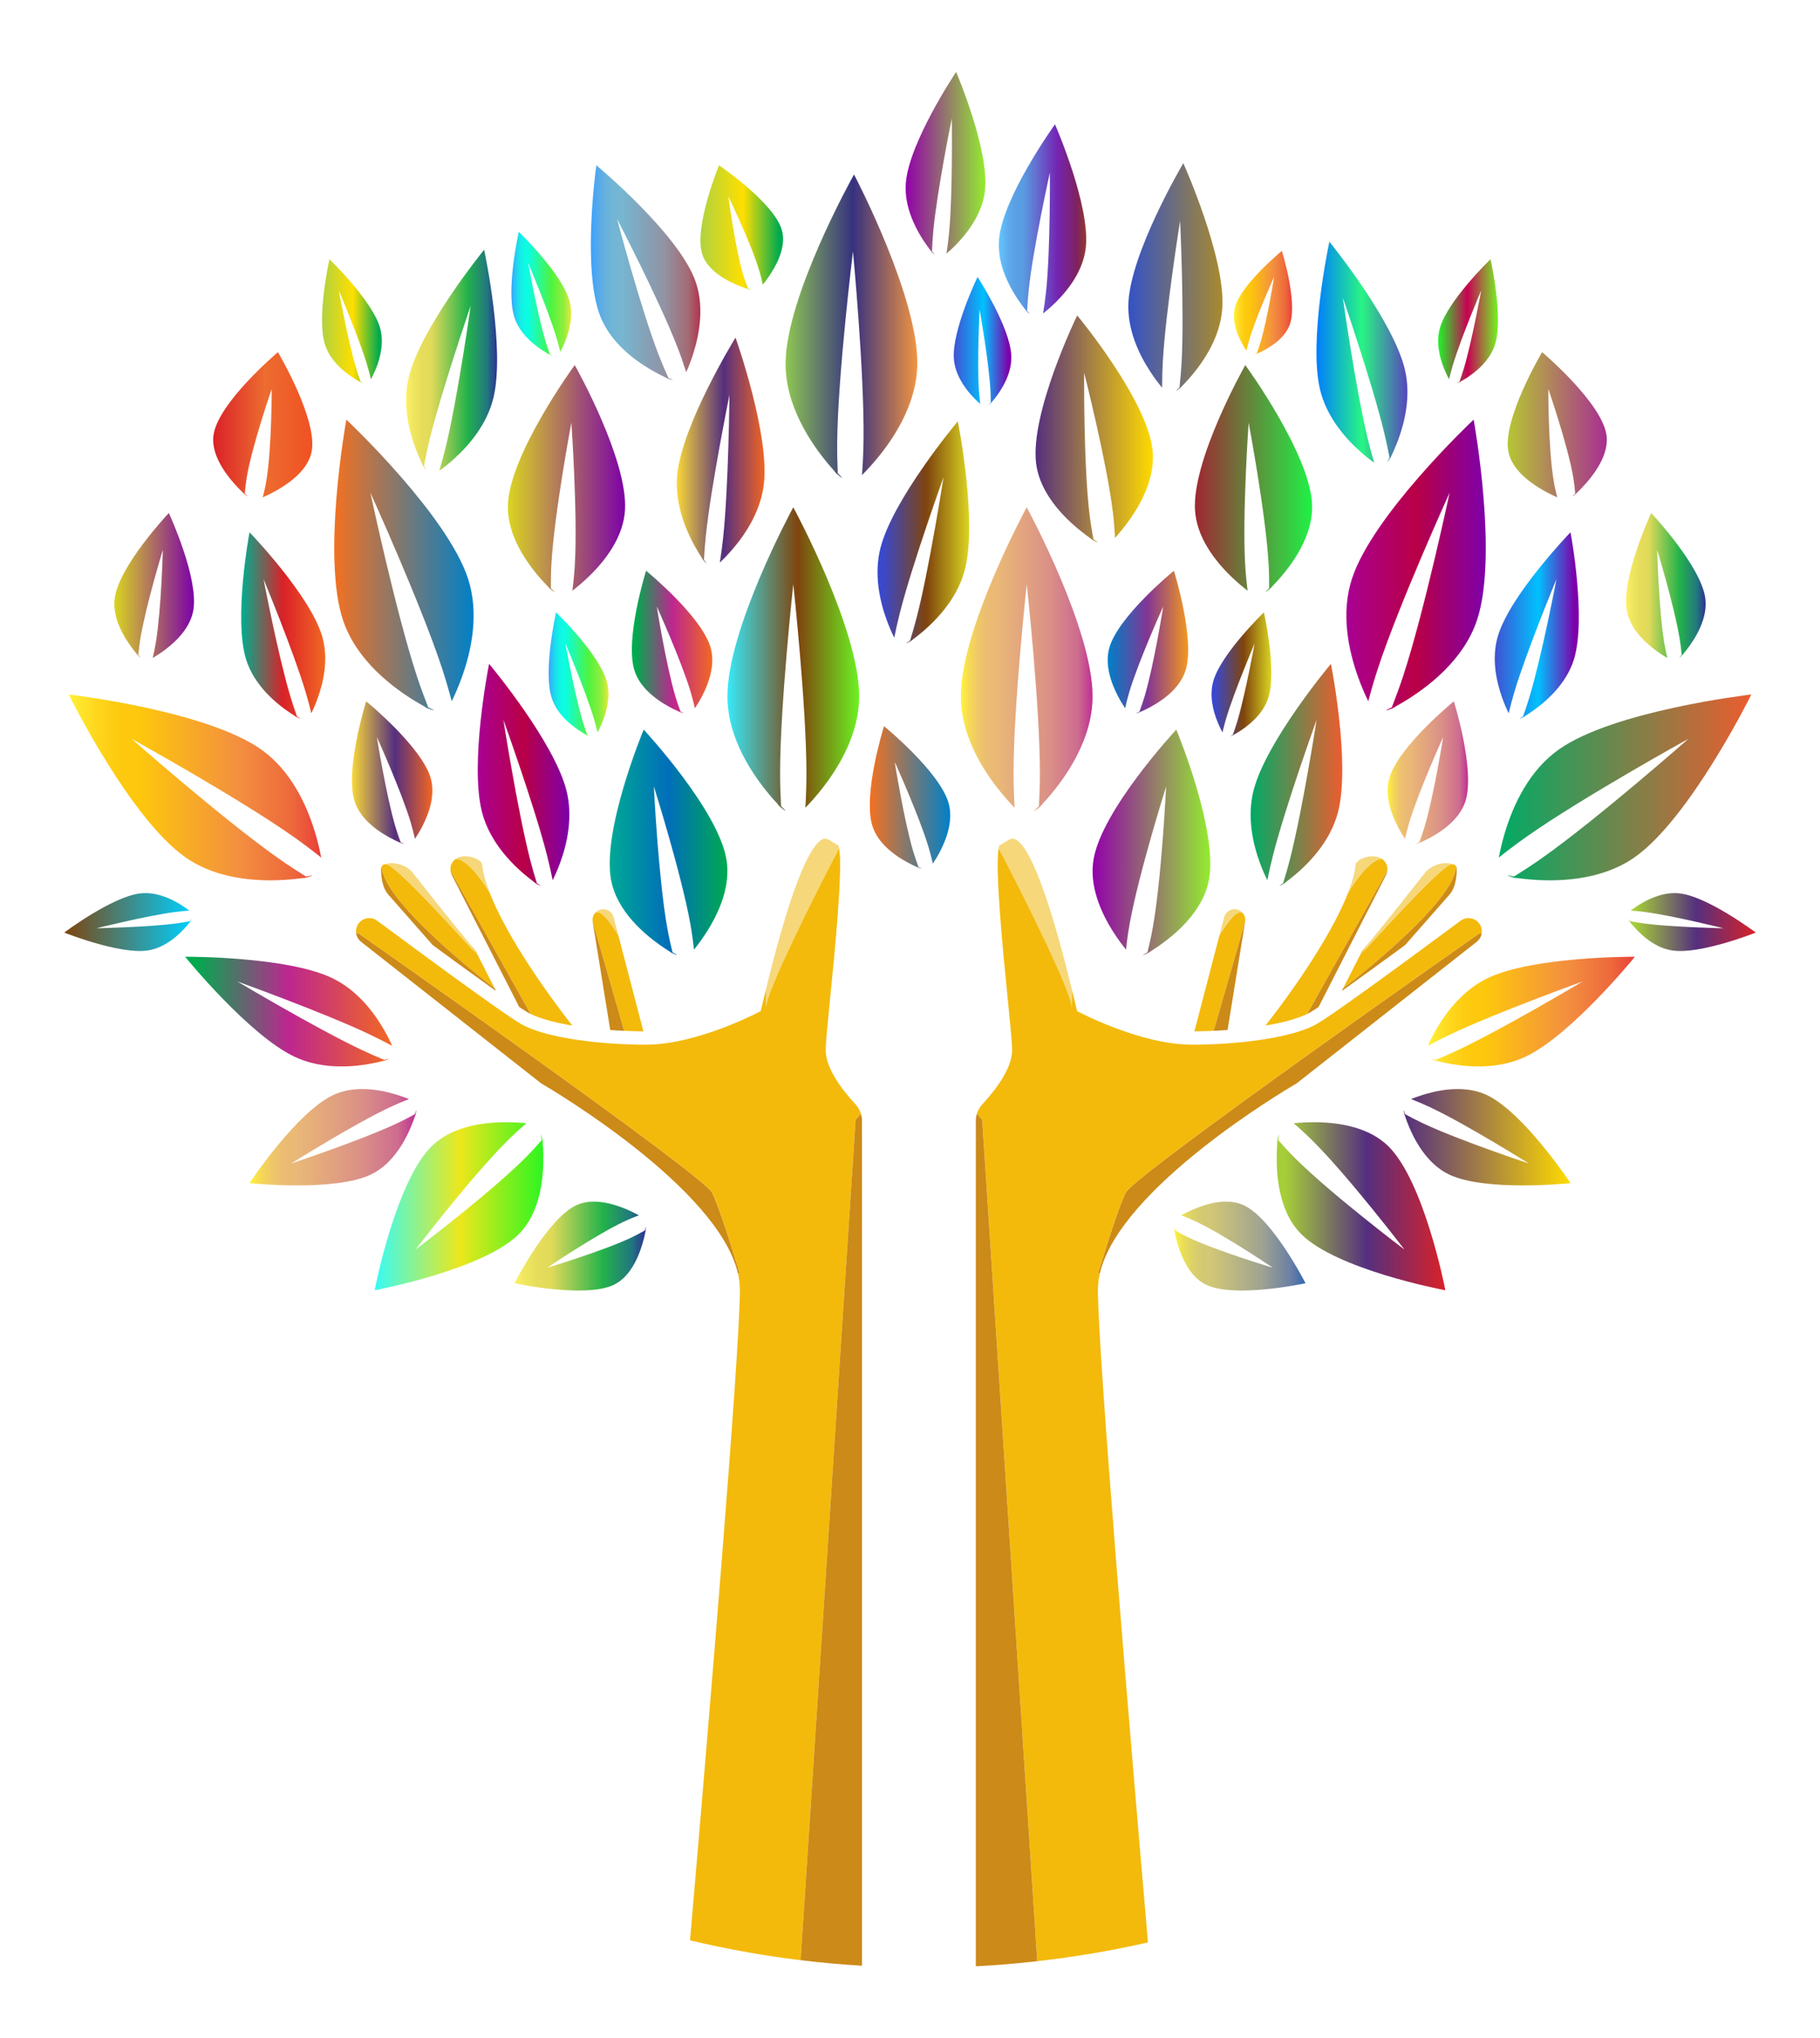 <?xml version="1.0" encoding="utf-8"?>

<!DOCTYPE svg PUBLIC "-//W3C//DTD SVG 1.1//EN" "http://www.w3.org/Graphics/SVG/1.1/DTD/svg11.dtd">
<svg version="1.1" id="Layer_1" xmlns="http://www.w3.org/2000/svg" xmlns:xlink="http://www.w3.org/1999/xlink" x="0px" y="0px"
	 viewBox="0 0 1538 1721.54" enable-background="new 0 0 1538 1721.54" xml:space="preserve">
<g>
	<path fill="#F6D77A" d="M905.916,836.245c-24.059-98.572-39.51-123.986-48.344-127.518c-2.404-1.017-4.434,0.036-8.383,2.63
		c-1.468,0.903-2.97,1.881-4.549,2.596c-0.264,0.677-0.489,1.503-0.715,2.556v0.038c19.664,37.181,61.655,121.24,61.655,134.023
		C905.58,854.551,905.729,848.159,905.916,836.245z"/>
	<path fill="#CC8A18" d="M951.333,1007.222c-7.519,15.039-23.498,68.609-23.498,68.609s0.566-0.188,1.655-0.528
		c17.068-72.068,156.242-154.471,166.276-160.301l152.144-119.546c2.332-1.842,3.8-4.4,4.174-7.293l-1.881,0.074
		C1250.204,788.237,958.852,992.184,951.333,1007.222z"/>
	<path fill="#F6D77A" d="M1167.911,725.492c-2.145-1.466-4.885-2.294-7.855-2.294c-6.919,0-14.174,3.647-14.515,7.219
		c-0.638,6.766-2.894,14.849-6.387,23.834C1140.166,752.56,1156.519,725.492,1167.911,725.492z"/>
	<path fill="#F6D77A" d="M647.458,850.568c0-12.783,41.993-96.842,61.655-134.023v-0.038c-0.226-1.053-0.451-1.879-0.715-2.556
		c-1.579-0.715-3.083-1.693-4.549-2.596c-3.947-2.593-5.977-3.646-8.383-2.63c-8.834,3.532-24.285,28.947-48.347,127.518
		C647.309,848.159,647.458,854.551,647.458,850.568z"/>
	<path fill="#F6D77A" d="M413.887,754.252c-3.496-8.985-5.751-17.068-6.391-23.834c-0.338-3.572-7.594-7.219-14.511-7.219
		c-2.97,0-5.715,0.827-7.857,2.294C396.519,725.492,412.872,752.56,413.887,754.252z"/>
	<path fill="#F3BA0C" d="M413.887,754.252c-1.015-1.691-17.368-28.759-28.759-28.759c-1.24,0.864-2.294,1.955-3.083,3.234
		c-1.279,2.066-1.691,4.472-1.315,6.917l67.632,120.75c4.323,2.106,10.074,4.136,17.104,6.017c1.128,0.298,2.294,0.6,3.496,0.864
		c1.13,0.264,2.294,0.528,3.46,0.791c3.534,0.787,7.255,1.502,11.204,2.14c-28.949-36.953-57.257-80.074-69.7-111.88
		C413.925,754.326,413.925,754.29,413.887,754.252z"/>
	<path fill="#F3BA0C" d="M418.098,834.892l-15.979-31.317l-0.074-0.113c-2.481-3.006-4.926-5.977-7.294-8.908l7.368,10.6
		c-3.608-3.57-68.759-76.691-75.789-75c-0.602,0.151-1.053,0.074-1.428-0.151c-0.189,0.039-0.338,0.077-0.528,0.151
		c-0.751,0.225-1.389,0.864-1.804,1.617c0,0.036,0,0.036,0,0.075C323.436,761.358,407.608,826.845,418.098,834.892z"/>
	<path fill="#F3BA0C" d="M522.233,789.628c0,0-13.685-24.098-19.587-18.234c-1.202,1.504-1.917,3.46-1.917,5.528
		c0,0.451,0,0.902,0.113,1.504l26.542,92.219c3.119,0.149,6.24,0.26,9.323,0.336c1.428,0.038,2.855,0.077,4.247,0.077
		c0.94,0.038,1.843,0.038,2.745,0.038v-0.038l-21.315-81.655C522.308,789.553,522.233,789.628,522.233,789.628z"/>
	<path fill="#CC8A18" d="M601.707,1007.222c-7.519-15.038-298.873-218.986-298.873-218.986l-1.881-0.074
		c0.377,2.893,1.843,5.451,4.174,7.293L457.27,915.002c10.038,5.83,149.212,88.234,166.28,160.301
		c1.089,0.34,1.653,0.528,1.653,0.528S609.226,1022.261,601.707,1007.222z"/>
	<path fill="#F6D77A" d="M326.33,730.154c7.03-1.691,72.18,71.429,75.789,75l-7.368-10.6c-18.796-23.008-35.074-43.572-45.902-57.37
		c-3.798-4.887-13.947-10.413-23.947-7.181C325.277,730.228,325.728,730.305,326.33,730.154z"/>
	<path fill="#F6D77A" d="M522.233,789.628c0,0,0.074-0.075,0.151-0.226l-3.836-14.7c-1.053-3.985-4.662-6.766-8.796-6.766
		c-2.896,0-5.451,1.353-7.106,3.457C508.548,765.53,522.233,789.628,522.233,789.628z"/>
	<path fill="#CC8A18" d="M418.098,834.892c-10.489-8.047-94.661-73.534-95.527-103.046c0-0.038,0-0.038,0-0.075
		c-0.262,0.526-0.451,1.128-0.489,1.766c-0.149,5.489,0.453,15.677,6.13,22.142l37.442,42.557
		c16.579,12.181,37.032,27.068,53.498,38.761c0.036,0,0.036,0,0.036,0l-1.051-2.068C418.136,834.93,418.136,834.892,418.098,834.892
		z"/>
	<path fill="#CC8A18" d="M380.879,736.394c0.264,0.79,0.753,2.107,1.504,3.834l56.391,110.302c2.255,1.502,4.098,2.706,5.564,3.609
		c0.564,0.34,1.053,0.638,1.504,0.902c0.262,0.153,0.526,0.302,0.751,0.413c0.564,0.302,1.166,0.604,1.768,0.94l-67.632-120.75
		C380.73,735.792,380.766,736.056,380.879,736.394z"/>
	<path fill="#CC8A18" d="M515.691,869.968c0.64,0.034,1.279,0.111,1.919,0.111c1.353,0.115,2.742,0.226,4.134,0.264
		c1.881,0.11,3.76,0.225,5.64,0.302l-26.542-92.219L515.691,869.968z"/>
	<path fill="#F3BA0C" d="M929.491,1075.303c-1.089,0.34-1.655,0.528-1.655,0.528s15.979-53.57,23.498-68.609
		c7.519-15.038,298.871-218.986,298.871-218.986l1.881-0.074c0.077-0.489,0.111-0.979,0.111-1.504c0-4.024-2.03-7.594-5.413-9.623
		c-3.911-2.332-8.796-2.106-12.404,0.564l-4.026,2.97c-8.983,6.653-21.843,16.164-35.825,26.428
		c-23.272,17.066-54.285,39.623-71.54,51.278c-0.413,0.264-0.83,0.562-1.243,0.826c-1.166,0.753-2.217,1.468-3.157,2.106
		c-1.468,0.979-2.745,1.766-3.834,2.442c-0.753,0.489-1.392,0.868-1.992,1.204c-0.302,0.188-0.604,0.34-0.868,0.489
		c-1.991,1.089-4.247,2.179-6.804,3.196c-4.17,1.689-9.06,3.306-14.66,4.774c-9.549,2.481-20.83,4.549-33.608,6.09
		c-2.332,0.302-4.736,0.565-7.106,0.825c-0.902,0.077-1.804,0.192-2.668,0.226l-3.872,0.34l-0.489,0.038
		c-2.745,0.225-5.528,0.451-8.272,0.638c-9.136,0.6-18.345,0.902-27.404,0.902c-1.732,0-3.536-0.038-5.302-0.149
		c-1.502-0.077-3.043-0.188-4.587-0.34c-0.715-0.038-1.464-0.111-2.217-0.188c-38.834-4.021-80.6-25.566-82.442-26.54l-2.294-1.204
		l-0.604-2.519c-1.238-5.264-2.443-10.302-3.647-15.187c-0.187,11.915-0.336,18.306-0.336,14.323
		c0-12.783-41.991-96.842-61.655-134.023c-3.272,18.045,3.949,90.112,7.557,126.164c2.106,21.28,3.796,38.123,3.796,44.25
		c0,15.374-13.757,33.459-25.302,45.902c-2.068,2.255-3.608,4.962-4.472,7.893l4.472,5.077l46.544,710.625
		c31.747-3.582,62.975-8.871,93.563-15.855c-14.655-169.554-42.287-496.516-42.287-551.311
		C927.797,1084.703,928.401,1080.005,929.491,1075.303z"/>
	<path fill="#CC8A18" d="M825.504,940.755c-0.562,1.919-0.864,3.911-0.864,5.941v714.075c17.444-0.898,34.731-2.379,51.881-4.314
		l-46.544-710.625L825.504,940.755z"/>
	<path fill="#F3BA0C" d="M727.534,940.755c-0.864-2.932-2.406-5.638-4.474-7.893c-11.54-12.443-25.3-30.528-25.3-45.902
		c0-6.127,1.691-22.97,3.796-44.25c3.611-36.051,10.828-108.119,7.557-126.164c-19.662,37.181-61.655,121.24-61.655,134.023
		c0,3.983-0.149-2.409-0.338-14.323c-1.202,4.885-2.406,9.923-3.647,15.187l-0.6,2.519l-2.294,1.204
		c-1.843,0.974-43.61,22.519-82.444,26.54c-0.751,0.077-1.504,0.149-2.217,0.188c-1.543,0.153-3.083,0.264-4.587,0.34
		c-1.766,0.111-3.572,0.149-5.3,0.149c-9.062,0-18.272-0.302-27.406-0.902c-2.745-0.187-5.528-0.413-8.272-0.638l-0.487-0.038
		l-3.872-0.34c-0.866-0.034-1.768-0.149-2.67-0.226c-2.368-0.26-4.774-0.523-7.104-0.825c-12.783-1.541-24.062-3.609-33.61-6.09
		c-5.6-1.468-10.487-3.085-14.662-4.774c-2.555-1.017-4.811-2.106-6.804-3.196c-0.264-0.149-0.564-0.302-0.864-0.489
		c-0.602-0.336-1.24-0.715-1.994-1.204c-1.089-0.677-2.368-1.464-3.834-2.442c-0.94-0.638-1.991-1.353-3.157-2.106
		c-0.413-0.264-0.828-0.562-1.24-0.826c-17.255-11.655-48.272-34.212-71.542-51.278c-13.985-10.264-26.842-19.775-35.827-26.428
		l-4.021-2.97c-3.611-2.67-8.498-2.896-12.406-0.564c-3.383,2.03-5.415,5.6-5.415,9.623c0,0.526,0.038,1.015,0.113,1.504
		l1.881,0.074c0,0,291.354,203.948,298.873,218.986c7.519,15.039,23.496,68.609,23.496,68.609s-0.564-0.188-1.653-0.528
		c1.089,4.702,1.692,9.4,1.692,13.987c0,54.605-27.443,379.517-42.135,549.565c30.552,7.265,61.737,12.884,93.469,16.748
		l46.485-709.772L727.534,940.755z"/>
	<path fill="#CC8A18" d="M727.534,940.755l-4.474,5.077l-46.485,709.772c17.121,2.085,34.404,3.64,51.823,4.69V946.695
		C728.398,944.666,728.098,942.674,727.534,940.755z"/>
	<path fill="#F3BA0C" d="M1170.991,728.727c-0.787-1.279-1.838-2.37-3.081-3.234c-11.391,0-27.745,27.068-28.757,28.759
		c-0.038,0.038-0.038,0.075-0.038,0.075c-12.447,31.806-40.753,74.927-69.702,111.88c3.949-0.638,7.672-1.353,11.204-2.14
		c1.166-0.264,2.332-0.528,3.46-0.791c1.204-0.264,2.366-0.566,3.494-0.864c7.034-1.881,12.783-3.91,17.106-6.017l67.634-120.75
		C1172.685,733.198,1172.272,730.792,1170.991,728.727z"/>
	<path fill="#F3BA0C" d="M1230.468,731.845c0-0.038,0-0.038,0-0.075c-0.413-0.753-1.051-1.392-1.804-1.617
		c-0.187-0.074-0.34-0.113-0.528-0.151c-0.375,0.226-0.826,0.302-1.43,0.151c-7.03-1.691-72.178,71.429-75.787,75l7.366-10.6
		c-2.366,2.932-4.808,5.902-7.294,8.908l-0.072,0.113l-15.979,31.317C1145.43,826.845,1229.604,761.358,1230.468,731.845z"/>
	<path fill="#F3BA0C" d="M1030.805,789.628c0,0-0.077-0.075-0.149-0.226l-21.315,81.655v0.038c0.902,0,1.804,0,2.74-0.038
		c1.391,0,2.821-0.039,4.251-0.077c3.081-0.076,6.2-0.187,9.323-0.336l26.54-92.219c0.115-0.602,0.115-1.053,0.115-1.504
		c0-2.068-0.715-4.023-1.919-5.528C1044.49,765.53,1030.805,789.628,1030.805,789.628z"/>
	<path fill="#F6D77A" d="M1226.706,730.154c0.604,0.151,1.055,0.074,1.43-0.151c-10-3.232-20.149,2.294-23.945,7.181
		c-10.83,13.798-27.106,34.362-45.906,57.37l-7.366,10.6C1154.528,801.583,1219.676,728.462,1226.706,730.154z"/>
	<path fill="#F6D77A" d="M1050.392,771.394c-1.655-2.104-4.213-3.457-7.106-3.457c-4.136,0-7.745,2.781-8.796,6.766l-3.834,14.7
		c0.072,0.151,0.149,0.226,0.149,0.226S1044.49,765.53,1050.392,771.394z"/>
	<path fill="#CC8A18" d="M1230.468,731.771c0,0.036,0,0.036,0,0.075c-0.864,29.512-85.038,94.999-95.527,103.046
		c-0.038,0-0.038,0.038-0.038,0.038l-1.051,2.068c0,0,0,0,0.038,0c16.464-11.694,36.915-26.581,53.493-38.761l37.447-42.557
		c5.677-6.466,6.277-16.653,6.128-22.142C1230.919,732.899,1230.732,732.296,1230.468,731.771z"/>
	<path fill="#CC8A18" d="M1172.157,736.394c0.115-0.338,0.153-0.602,0.153-0.751l-67.634,120.75c0.604-0.336,1.204-0.638,1.77-0.94
		c0.221-0.111,0.485-0.26,0.749-0.413c0.451-0.264,0.94-0.562,1.506-0.902c1.464-0.902,3.306-2.106,5.562-3.609l56.391-110.302
		C1171.408,738.501,1171.898,737.184,1172.157,736.394z"/>
	<path fill="#CC8A18" d="M1031.294,870.343c1.391-0.039,2.783-0.149,4.136-0.264c0.638,0,1.276-0.077,1.915-0.111l14.851-91.542
		l-26.54,92.219C1027.537,870.568,1029.413,870.453,1031.294,870.343z"/>
</g>
<g>
	<linearGradient id="SVGID_1_" gradientUnits="userSpaceOnUse" x1="1170.655" y1="738.311" x2="1172.158" y2="738.311">
		<stop  offset="0" style="stop-color:#FBD437"/>
		<stop  offset="0.506" style="stop-color:#ED1C24"/>
		<stop  offset="1" style="stop-color:#F58220"/>
	</linearGradient>
	<path fill="url(#SVGID_1_)" d="M1171.068,739.439c0.528-1.015,0.902-2.03,1.089-3.045c-0.26,0.79-0.749,2.107-1.502,3.834
		L1171.068,739.439z"/>
	<linearGradient id="SVGID_2_" gradientUnits="userSpaceOnUse" x1="380.879" y1="738.311" x2="382.383" y2="738.311">
		<stop  offset="0" style="stop-color:#FFF33B"/>
		<stop  offset="0.04" style="stop-color:#FEE72E"/>
		<stop  offset="0.117" style="stop-color:#FED51B"/>
		<stop  offset="0.196" style="stop-color:#FDCA10"/>
		<stop  offset="0.281" style="stop-color:#FDC70C"/>
		<stop  offset="0.668" style="stop-color:#F3903F"/>
		<stop  offset="0.888" style="stop-color:#ED683C"/>
		<stop  offset="1" style="stop-color:#E93E3A"/>
	</linearGradient>
	<path fill="url(#SVGID_2_)" d="M381.97,739.439l0.413,0.79c-0.751-1.728-1.24-3.045-1.504-3.834
		C381.068,737.409,381.442,738.424,381.97,739.439z"/>
	<linearGradient id="SVGID_3_" gradientUnits="userSpaceOnUse" x1="811.972" y1="556.653" x2="923.286" y2="556.653">
		<stop  offset="0" style="stop-color:#FFF33B"/>
		<stop  offset="0.066" style="stop-color:#F6D955"/>
		<stop  offset="0.135" style="stop-color:#EFC768"/>
		<stop  offset="0.205" style="stop-color:#EBBC73"/>
		<stop  offset="0.28" style="stop-color:#EAB877"/>
		<stop  offset="0.67" style="stop-color:#DA9087"/>
		<stop  offset="0.89" style="stop-color:#CD6C8F"/>
		<stop  offset="1" style="stop-color:#BE2F92"/>
	</linearGradient>
	<path fill="url(#SVGID_3_)" d="M867.644,428.453c0,0-0.03,0.032-0.064,0.126c-2.157,3.97-55.608,103.25-55.608,159.486
		c0,30.51,15.753,57.987,30.506,76.993c5.409,6.972,10.63,12.785,14.945,17.194c-0.566-9.285-0.906-19.1-0.906-29.259
		c0-57.393,11.128-159.55,11.128-159.55s11.128,102.157,11.128,159.55c0,9.691-0.345,19.068-0.843,27.976
		c-4.753,4.44-5.315,5.346-0.064,1.283c1.221-0.938,2.345-2.126,3.345-3.532c0,0,0.03,0,0.03-0.032
		c1.192-1.281,2.409-2.626,3.66-4.064c16.319-18.63,38.387-50.453,38.387-86.559c0-56.362-53.672-155.985-55.612-159.518
		C867.644,428.485,867.644,428.453,867.644,428.453z"/>
	<linearGradient id="SVGID_4_" gradientUnits="userSpaceOnUse" x1="1137.757" y1="477.202" x2="1255.546" y2="477.202">
		<stop  offset="0" style="stop-color:#A90093"/>
		<stop  offset="0.5" style="stop-color:#B90046"/>
		<stop  offset="1" style="stop-color:#7D00AA"/>
	</linearGradient>
	<path fill="url(#SVGID_4_)" d="M1245.323,354.505c-0.009-0.068,0-0.098,0-0.098s-0.038,0.019-0.098,0.098
		c-3.289,3.098-85.106,80.687-102.689,134.104c-9.54,28.981-3.166,60.006,4.906,82.672c2.953,8.313,6.098,15.468,8.817,21.005
		c2.366-8.996,5.111-18.426,8.285-28.077c17.945-54.515,60.459-148.072,60.459-148.072s-21.374,100.514-39.319,155.031
		c-3.03,9.204-6.289,18.004-9.549,26.31c-5.902,2.73-6.719,3.415-0.46,1.198c1.451-0.51,2.894-1.285,4.281-2.31
		c0,0,0.03,0.01,0.043-0.019c1.528-0.845,3.106-1.74,4.745-2.717c21.323-12.593,52.234-35.921,63.523-70.214
		C1265.893,469.878,1246.059,358.466,1245.323,354.505z"/>
	<linearGradient id="SVGID_5_" gradientUnits="userSpaceOnUse" x1="1266.578" y1="665.058" x2="1479.986" y2="665.058">
		<stop  offset="0" style="stop-color:#00AB66"/>
		<stop  offset="1" style="stop-color:#EC5C2F"/>
	</linearGradient>
	<path fill="url(#SVGID_5_)" d="M1272.033,702.207c-2.587,8.436-4.336,16.051-5.455,22.115c7.268-5.804,15.098-11.736,23.404-17.585
		c46.927-33.041,136.863-82.751,136.863-82.751s-77.123,67.911-124.05,100.951c-7.923,5.579-15.791,10.696-23.362,15.415
		c-6.366-1.328-7.43-1.268-1.085,0.687c1.468,0.458,3.089,0.694,4.813,0.702c0,0,0.017,0.025,0.042,0.006
		c1.732,0.234,3.536,0.458,5.43,0.651c24.63,2.617,63.353,2.345,92.876-18.442c46.085-32.445,96.646-133.684,98.417-137.303
		c0.034-0.062,0.06-0.079,0.06-0.079s-0.043-0.008-0.136,0.021c-4.489,0.521-116.442,13.968-162.425,46.342
		C1292.48,650.501,1279.08,679.201,1272.033,702.207z"/>
	<linearGradient id="SVGID_6_" gradientUnits="userSpaceOnUse" x1="992.184" y1="1052.467" x2="1103.226" y2="1052.467">
		<stop  offset="0" style="stop-color:#FFF33B"/>
		<stop  offset="0.065" style="stop-color:#EBE054"/>
		<stop  offset="0.133" style="stop-color:#DDD267"/>
		<stop  offset="0.204" style="stop-color:#D4CA72"/>
		<stop  offset="0.28" style="stop-color:#D1C776"/>
		<stop  offset="0.67" style="stop-color:#9FA391"/>
		<stop  offset="0.89" style="stop-color:#6A7FA4"/>
		<stop  offset="1" style="stop-color:#3367B1"/>
	</linearGradient>
	<path fill="url(#SVGID_6_)" d="M1051.213,1018.052c-12.987-6.157-29.191-2.2-41.502,2.864c-4.511,1.855-8.481,3.83-11.591,5.545
		c4.115,1.532,8.391,3.306,12.715,5.357c24.43,11.583,64.727,38.919,64.727,38.919s-46.664-13.911-71.093-25.494
		c-4.128-1.957-8.021-4.055-11.668-6.157c-0.532-3.761-0.757-4.281-0.528-0.293c0.162,0.859,0.345,1.778,0.545,2.727
		c0,0-0.008,0.022,0.004,0.026c0.208,0.979,0.43,1.983,0.685,3.03c3.264,13.604,10.494,33.336,25.864,40.625
		c23.991,11.375,81.748-0.893,83.808-1.349c0.034-0.004,0.047,0,0.047,0s-0.004-0.026-0.034-0.064
		C1102.12,1081.686,1075.149,1029.406,1051.213,1018.052z"/>
	<linearGradient id="SVGID_7_" gradientUnits="userSpaceOnUse" x1="1186.274" y1="960.516" x2="1327.169" y2="960.516">
		<stop  offset="0" style="stop-color:#552F7F"/>
		<stop  offset="1" style="stop-color:#FFDB00"/>
	</linearGradient>
	<path fill="url(#SVGID_7_)" d="M1256.463,924.9c-16.54-7.791-35.923-5.294-50.425-1.238c-5.319,1.485-9.957,3.153-13.574,4.634
		c5.196,2.03,10.617,4.327,16.123,6.923c31.119,14.66,83.344,47.473,83.344,47.473s-58.557-19.371-89.676-34.03
		c-5.255-2.472-10.242-5.077-14.928-7.656c-1.055-4.004-1.387-4.574-0.677-0.366c0.289,0.923,0.613,1.906,0.962,2.923
		c0,0-0.009,0.021,0.009,0.025c0.357,1.047,0.74,2.128,1.162,3.247c5.46,14.617,16.438,36.072,36.013,45.294
		c30.562,14.396,99.846,7.425,102.314,7.157c0.043-0.004,0.06,0.004,0.06,0.004s-0.008-0.025-0.051-0.068
		C1325.582,996.904,1286.957,939.265,1256.463,924.9z"/>
	<linearGradient id="SVGID_8_" gradientUnits="userSpaceOnUse" x1="1078.873" y1="1018.825" x2="1221.417" y2="1018.825">
		<stop  offset="0.05" style="stop-color:#A6CE39"/>
		<stop  offset="0.534" style="stop-color:#552F7F"/>
		<stop  offset="1" style="stop-color:#DA2128"/>
	</linearGradient>
	<path fill="url(#SVGID_8_)" d="M1173.383,968.274c-16.23-16.136-41.281-20.179-61.161-20.404
		c-7.294-0.085-13.842,0.315-19.042,0.855c5.311,4.536,10.757,9.502,16.162,14.877c30.532,30.357,77.506,91.812,77.506,91.812
		s-61.714-46.63-92.246-76.987c-5.153-5.127-9.915-10.319-14.323-15.362c0.783-5.515,0.677-6.37-0.643-0.723
		c-0.306,1.311-0.421,2.689-0.336,4.098c0,0-0.021,0.021-0.004,0.039c-0.102,1.468-0.196,2.991-0.26,4.587
		c-0.898,20.723,1.413,52.255,20.621,71.353c29.983,29.817,118.527,46.766,121.693,47.344c0.051,0.013,0.068,0.03,0.068,0.03
		s0.004-0.038-0.026-0.111C1220.71,1086.145,1203.302,998.023,1173.383,968.274z"/>
	<linearGradient id="SVGID_9_" gradientUnits="userSpaceOnUse" x1="1206.562" y1="854.41" x2="1381.582" y2="854.41">
		<stop  offset="0" style="stop-color:#FFF33B"/>
		<stop  offset="0.04" style="stop-color:#FEE72E"/>
		<stop  offset="0.117" style="stop-color:#FED51B"/>
		<stop  offset="0.196" style="stop-color:#FDCA10"/>
		<stop  offset="0.281" style="stop-color:#FDC70C"/>
		<stop  offset="0.668" style="stop-color:#F3903F"/>
		<stop  offset="0.888" style="stop-color:#ED683C"/>
		<stop  offset="1" style="stop-color:#E93E3A"/>
	</linearGradient>
	<path fill="url(#SVGID_9_)" d="M1257.583,825.964c-20.693,9.783-34.872,28.021-43.587,42.944c-3.2,5.468-5.664,10.456-7.434,14.451
		c6.136-3.315,12.698-6.668,19.587-9.928c38.923-18.404,111.357-44.506,111.357-44.506s-66.136,39.417-105.063,57.821
		c-6.57,3.111-13.03,5.91-19.213,8.468c-4.353-1.417-5.128-1.464-0.885,0.374c1.042,0.285,2.166,0.574,3.34,0.868
		c0,0,0.009,0.017,0.03,0.008c1.204,0.298,2.464,0.596,3.792,0.885c17.251,3.787,45.076,6.783,69.561-4.796
		c38.225-18.073,90.612-82.127,92.459-84.419c0.034-0.038,0.055-0.049,0.055-0.049s-0.03-0.008-0.102,0.002
		C1378.178,808.072,1295.723,807.932,1257.583,825.964z"/>
	<linearGradient id="SVGID_10_" gradientUnits="userSpaceOnUse" x1="1112.475" y1="297.478" x2="1189.36" y2="297.478">
		<stop  offset="0" style="stop-color:#007DFF"/>
		<stop  offset="0.5" style="stop-color:#28F584"/>
		<stop  offset="1" style="stop-color:#5845BE"/>
	</linearGradient>
	<path fill="url(#SVGID_10_)" d="M1148.66,380.603c4.702,4.251,9.081,7.685,12.63,10.234c-1.991-6.685-3.932-13.794-5.711-21.204
		c-10.055-41.866-20.796-118.106-20.796-118.106s25.059,72.799,35.115,114.665c1.698,7.07,3.119,13.964,4.357,20.541
		c-2.276,3.972-2.481,4.719,0.187,0.945c0.617-0.872,1.136-1.913,1.532-3.094c0,0,0.021-0.004,0.017-0.027
		c0.536-1.119,1.085-2.287,1.638-3.53c7.234-16.112,15.859-42.736,9.532-69.074c-9.872-41.113-61.864-105.491-63.727-107.768
		c-0.034-0.042-0.038-0.064-0.038-0.064s-0.013,0.027-0.017,0.1c-0.694,3.23-17.693,83.913-7.838,124.936
		C1120.885,351.411,1135.839,369.02,1148.66,380.603z"/>
	<linearGradient id="SVGID_11_" gradientUnits="userSpaceOnUse" x1="1056.85" y1="654.4" x2="1134.272" y2="654.4">
		<stop  offset="0" style="stop-color:#00AB66"/>
		<stop  offset="1" style="stop-color:#EC5C2F"/>
	</linearGradient>
	<path fill="url(#SVGID_11_)" d="M1075.83,722.058c10.668-41.713,36.796-114.136,36.796-114.136s-11.859,76.072-22.528,117.787
		c-1.8,7.043-3.766,13.802-5.745,20.195c-3.868,2.447-4.4,3.013-0.277,0.922c0.958-0.481,1.898-1.16,2.8-2.019
		c0,0,0.021,0.004,0.026-0.017c1-0.736,2.034-1.515,3.102-2.353c13.923-10.866,33.987-30.376,40.702-56.619
		c10.477-40.964-5.413-122.172-5.996-125.057c-0.008-0.051-0.004-0.074-0.004-0.074s-0.026,0.017-0.064,0.081
		c-2.119,2.532-54.847,65.925-65.302,106.797c-5.672,22.175-0.681,44.73,5.247,60.962c2.17,5.955,4.438,11.036,6.383,14.946
		C1072.337,736.635,1073.941,729.443,1075.83,722.058z"/>
	<linearGradient id="SVGID_12_" gradientUnits="userSpaceOnUse" x1="953.491" y1="233.939" x2="1033.071" y2="233.939">
		<stop  offset="0" style="stop-color:#3452C6"/>
		<stop  offset="1" style="stop-color:#A98A2E"/>
	</linearGradient>
	<path fill="url(#SVGID_12_)" d="M982.061,327.481c-0.013-6.976,0.153-14.342,0.579-21.953
		c2.404-42.989,14.613-119.066,14.613-119.066s3.655,76.963,1.255,119.953c-0.409,7.257-1.047,14.268-1.774,20.923
		c-3.57,3.134-4.013,3.791-0.098,0.956c0.911-0.653,1.762-1.498,2.532-2.511c0,0,0.021,0,0.026-0.024
		c0.898-0.912,1.826-1.87,2.774-2.898c12.413-13.306,29.476-36.264,30.987-63.308c2.358-42.217-31.732-118.976-32.966-121.699
		c-0.021-0.049-0.017-0.072-0.017-0.072s-0.026,0.023-0.051,0.091c-1.702,2.887-43.966,75.125-46.319,117.248
		c-1.277,22.853,8.804,44.061,18.528,58.885C975.695,319.445,979.171,324.007,982.061,327.481z"/>
	<linearGradient id="SVGID_13_" gradientUnits="userSpaceOnUse" x1="741.569" y1="449.556" x2="818.989" y2="449.556">
		<stop  offset="0.05" style="stop-color:#3948CE"/>
		<stop  offset="0.534" style="stop-color:#7F440D"/>
		<stop  offset="1" style="stop-color:#DAD521"/>
	</linearGradient>
	<path fill="url(#SVGID_13_)" d="M769.072,541.061c-3.872,2.447-4.4,3.013-0.279,0.921c0.955-0.483,1.898-1.162,2.8-2.019
		c0,0,0.021,0.005,0.028-0.017c1-0.738,2.03-1.515,3.1-2.355c13.923-10.864,33.987-30.374,40.702-56.617
		c10.477-40.964-5.413-122.172-5.996-125.059c-0.008-0.049-0.004-0.072-0.004-0.072s-0.026,0.017-0.064,0.081
		c-2.119,2.532-54.844,65.925-65.3,106.797c-5.672,22.174-0.681,44.73,5.245,60.961c2.17,5.955,4.436,11.036,6.383,14.947
		c1.366-6.841,2.97-14.03,4.86-21.415c10.668-41.712,36.796-114.137,36.796-114.137s-11.859,76.074-22.528,117.789
		C773.013,527.908,771.049,534.668,769.072,541.061z"/>
	<linearGradient id="SVGID_14_" gradientUnits="userSpaceOnUse" x1="923.286" y1="711.436" x2="1022.755" y2="711.436">
		<stop  offset="0" style="stop-color:#9300AB"/>
		<stop  offset="1" style="stop-color:#94EC2F"/>
	</linearGradient>
	<path fill="url(#SVGID_14_)" d="M994.06,616.324c-0.017-0.051-0.013-0.074-0.013-0.074s-0.03,0.019-0.072,0.083
		c-2.413,2.594-62.353,67.531-69.787,109.061c-4.03,22.53,6.136,45.291,16.545,61.64c3.817,5.996,7.621,11.106,10.817,15.038
		c0.732-6.945,1.732-14.247,3.072-21.749c7.587-42.383,30.834-116.08,30.834-116.08s-3.753,77.185-11.34,119.568
		c-1.281,7.157-2.821,14.027-4.438,20.529c-4.745,2.534-5.357,3.115-0.221,0.936c1.192-0.502,2.332-1.202,3.396-2.083
		c0,0,0.026,0.004,0.03-0.019c1.213-0.76,2.455-1.562,3.74-2.428c16.757-11.2,40.289-31.243,45.064-57.904
		C1029.133,701.222,995.295,619.237,994.06,616.324z"/>
	<linearGradient id="SVGID_15_" gradientUnits="userSpaceOnUse" x1="1009.747" y1="404.173" x2="1108.819" y2="404.173">
		<stop  offset="0" style="stop-color:#A02632"/>
		<stop  offset="1" style="stop-color:#1FF246"/>
	</linearGradient>
	<path fill="url(#SVGID_15_)" d="M1052.341,308.328c0,0-0.026,0.026-0.051,0.098c-1.74,3.085-44.893,80.204-42.442,122.321
		c1.328,22.851,16.523,42.615,30.455,56.087c5.106,4.94,10,9.025,14.021,12.104c-0.902-6.926-1.638-14.26-2.081-21.868
		c-2.502-42.982,2.932-120.069,2.932-120.069s14.336,75.936,16.838,118.919c0.426,7.257,0.528,14.3,0.472,20.997
		c-4.03,3.57-4.489,4.279,0,0.964c1.043-0.766,1.987-1.715,2.817-2.819c0,0,0.026-0.002,0.026-0.025
		c1-1.021,2.026-2.089,3.072-3.232c13.681-14.798,31.898-39.772,30.323-66.812c-2.455-42.21-54.476-114.049-56.353-116.595
		C1052.341,308.352,1052.341,308.328,1052.341,308.328z"/>
	<linearGradient id="SVGID_16_" gradientUnits="userSpaceOnUse" x1="1172.628" y1="652.472" x2="1240.588" y2="652.472">
		<stop  offset="0" style="stop-color:#FFF33B"/>
		<stop  offset="0.066" style="stop-color:#F6D955"/>
		<stop  offset="0.135" style="stop-color:#EFC768"/>
		<stop  offset="0.205" style="stop-color:#EBBC73"/>
		<stop  offset="0.28" style="stop-color:#EAB877"/>
		<stop  offset="0.67" style="stop-color:#DA9087"/>
		<stop  offset="0.89" style="stop-color:#CD6C8F"/>
		<stop  offset="1" style="stop-color:#BE2F92"/>
	</linearGradient>
	<path fill="url(#SVGID_16_)" d="M1228.578,592.346c0,0-0.026,0.008-0.055,0.049c-1.8,1.47-46.532,38.33-54.357,64.457
		c-4.247,14.173,1.038,29.668,6.928,41.053c2.153,4.177,4.366,7.781,6.247,10.577c0.966-4.411,2.132-9.03,3.549-13.751
		c7.987-26.662,28.642-72.193,28.642-72.193s-7.783,49.387-15.774,76.051c-1.349,4.502-2.851,8.798-4.383,12.851
		c-3.362,1.238-3.813,1.564-0.213,0.585c0.766-0.323,1.583-0.681,2.426-1.061c0,0,0.017,0.004,0.026-0.011
		c0.864-0.389,1.753-0.802,2.677-1.253c12.03-5.828,29.225-16.787,34.251-33.562c7.843-26.183-9.328-81.766-9.957-83.742
		C1228.574,592.361,1228.578,592.346,1228.578,592.346z"/>
	<linearGradient id="SVGID_17_" gradientUnits="userSpaceOnUse" x1="1374.055" y1="494.527" x2="1441.372" y2="494.527">
		<stop  offset="0" style="stop-color:#FFF166"/>
		<stop  offset="0.078" style="stop-color:#F0E660"/>
		<stop  offset="0.176" style="stop-color:#E5DD5B"/>
		<stop  offset="0.28" style="stop-color:#E1DA59"/>
		<stop  offset="0.67" style="stop-color:#24B34B"/>
		<stop  offset="0.89" style="stop-color:#21777E"/>
		<stop  offset="1" style="stop-color:#2E3192"/>
	</linearGradient>
	<path fill="url(#SVGID_17_)" d="M1398.756,548.984c3.766,2.813,7.328,5.092,10.243,6.783c-1.06-4.389-2.026-9.055-2.817-13.919
		c-4.468-27.472-5.787-77.451-5.787-77.451s14.583,47.821,19.047,75.296c0.757,4.638,1.281,9.16,1.677,13.474
		c-2.485,2.585-2.749,3.072,0.064,0.619c0.549-0.628,1.123-1.304,1.715-2.015c0,0,0.021-0.004,0.017-0.019
		c0.609-0.728,1.23-1.489,1.864-2.3c8.272-10.498,18.945-27.87,16.136-45.153c-4.387-26.979-44.123-69.468-45.553-70.97
		c-0.026-0.027-0.026-0.042-0.026-0.042s-0.017,0.019-0.03,0.066c-0.974,2.111-25.098,54.815-20.719,81.734
		C1376.961,529.691,1388.484,541.317,1398.756,548.984z"/>
	<linearGradient id="SVGID_18_" gradientUnits="userSpaceOnUse" x1="936.077" y1="542.196" x2="1004.037" y2="542.196">
		<stop  offset="0" style="stop-color:#0080C8"/>
		<stop  offset="0.494" style="stop-color:#833594"/>
		<stop  offset="1" style="stop-color:#F2981F"/>
	</linearGradient>
	<path fill="url(#SVGID_18_)" d="M962.827,601.163c-3.366,1.238-3.817,1.564-0.213,0.585c0.766-0.323,1.583-0.681,2.425-1.061
		c0,0,0.017,0.006,0.021-0.009c0.868-0.391,1.757-0.804,2.681-1.255c12.03-5.828,29.221-16.787,34.247-33.561
		c7.847-26.183-9.328-81.766-9.957-83.742c-0.008-0.034-0.004-0.049-0.004-0.049s-0.021,0.01-0.051,0.049
		c-1.8,1.47-46.532,38.332-54.361,64.457c-4.247,14.172,1.043,29.668,6.928,41.053c2.157,4.177,4.366,7.781,6.251,10.576
		c0.966-4.411,2.132-9.029,3.545-13.749c7.991-26.664,28.647-72.195,28.647-72.195s-7.787,49.387-15.774,76.05
		C965.861,592.814,964.359,597.11,962.827,601.163z"/>
	<linearGradient id="SVGID_19_" gradientUnits="userSpaceOnUse" x1="1274.091" y1="358.766" x2="1357.85" y2="358.766">
		<stop  offset="0" style="stop-color:#B5C634"/>
		<stop  offset="1" style="stop-color:#A92E91"/>
	</linearGradient>
	<path fill="url(#SVGID_19_)" d="M1303.459,413.747c4.587,2.655,8.945,4.781,12.515,6.349c-1.166-4.37-2.213-9.021-3.03-13.878
		c-4.621-27.449-4.557-77.7-4.557-77.7s16.515,47.459,21.136,74.909c0.779,4.633,1.281,9.161,1.625,13.485
		c-3.183,2.719-3.532,3.223,0.055,0.621c0.702-0.657,1.447-1.366,2.208-2.108c0,0,0.021-0.004,0.021-0.019
		c0.779-0.762,1.579-1.557,2.396-2.402c10.655-10.957,24.536-28.943,21.63-46.211c-4.536-26.953-52.544-67.868-54.272-69.314
		c-0.026-0.026-0.03-0.041-0.03-0.041s-0.021,0.019-0.038,0.068c-1.285,2.168-33.115,56.353-28.587,83.246
		C1276.987,395.343,1290.936,406.509,1303.459,413.747z"/>
	<linearGradient id="SVGID_20_" gradientUnits="userSpaceOnUse" x1="1263.157" y1="528.241" x2="1334.181" y2="528.241">
		<stop  offset="0" style="stop-color:#4052D2"/>
		<stop  offset="0.517" style="stop-color:#00C1FF"/>
		<stop  offset="0.95" style="stop-color:#7D00AA"/>
	</linearGradient>
	<path fill="url(#SVGID_20_)" d="M1327.106,449.621c-1.974,2.047-51.013,53.281-61.276,87.549
		c-5.57,18.591-1.477,38.064,3.587,52.202c1.855,5.185,3.808,9.632,5.502,13.066c1.366-5.755,2.962-11.795,4.817-17.987
		c10.477-34.972,35.562-95.293,35.562-95.293s-12.213,64.176-22.693,99.148c-1.766,5.906-3.677,11.562-5.596,16.902
		c-3.557,1.883-4.047,2.336-0.268,0.77c0.877-0.359,1.745-0.889,2.579-1.572c0,0,0.017,0.004,0.026-0.013
		c0.919-0.577,1.868-1.183,2.855-1.843c12.838-8.525,31.408-24.093,38-46.093c10.289-34.345-2.557-104.351-3.034-106.838
		c-0.009-0.044,0-0.064,0-0.064S1327.14,449.57,1327.106,449.621z"/>
	<linearGradient id="SVGID_21_" gradientUnits="userSpaceOnUse" x1="1023.831" y1="569.462" x2="1074.345" y2="569.462">
		<stop  offset="0.05" style="stop-color:#3948CE"/>
		<stop  offset="0.534" style="stop-color:#7F440D"/>
		<stop  offset="1" style="stop-color:#DAD521"/>
	</linearGradient>
	<path fill="url(#SVGID_21_)" d="M1072.022,588.735c6.834-22.804-3.545-69.842-3.923-71.514c-0.009-0.03-0.004-0.043-0.004-0.043
		s-0.017,0.009-0.042,0.043c-1.383,1.336-35.779,34.808-42.596,57.561c-3.702,12.345-0.443,25.438,3.43,34.979
		c1.417,3.498,2.894,6.504,4.166,8.83c0.889-3.828,1.936-7.842,3.166-11.953c6.957-23.223,24-63.163,24-63.163
		s-7.732,42.731-14.689,65.953c-1.174,3.921-2.455,7.673-3.745,11.215c-2.523,1.2-2.868,1.498-0.179,0.511
		c0.574-0.309,1.191-0.649,1.825-1.011c0,0,0.013,0.005,0.017-0.008c0.651-0.37,1.328-0.76,2.026-1.185
		C1054.554,613.454,1067.647,603.344,1072.022,588.735z"/>
	<linearGradient id="SVGID_22_" gradientUnits="userSpaceOnUse" x1="805.977" y1="287.857" x2="854.643" y2="287.857">
		<stop  offset="0" style="stop-color:#4052D2"/>
		<stop  offset="0.517" style="stop-color:#00C1FF"/>
		<stop  offset="0.95" style="stop-color:#7D00AA"/>
	</linearGradient>
	<path fill="url(#SVGID_22_)" d="M837.261,340.616c0.434-0.489,0.894-1.022,1.362-1.581c0,0,0.017,0,0.013-0.013
		c0.485-0.575,0.983-1.175,1.489-1.815c6.621-8.298,15.4-22.317,14.447-37.536c-1.485-23.761-27.51-64.295-28.447-65.731
		c-0.017-0.026-0.017-0.038-0.017-0.038s-0.013,0.013-0.026,0.053c-0.834,1.734-21.515,45.047-20.03,68.753
		c0.804,12.862,8.396,24.017,15.332,31.625c2.54,2.791,4.966,5.1,6.966,6.84c-0.494-3.898-0.902-8.028-1.17-12.311
		c-1.515-24.193,0.643-67.563,0.643-67.563s7.545,42.761,9.06,66.957c0.255,4.085,0.353,8.047,0.37,11.817
		C835.3,342.075,835.078,342.471,837.261,340.616z"/>
	<linearGradient id="SVGID_23_" gradientUnits="userSpaceOnUse" x1="1375.982" y1="778.782" x2="1483.709" y2="778.782">
		<stop  offset="0.05" style="stop-color:#A6CE39"/>
		<stop  offset="0.534" style="stop-color:#552F7F"/>
		<stop  offset="1" style="stop-color:#DA2128"/>
	</linearGradient>
	<path fill="url(#SVGID_23_)" d="M1483.662,787.634c-1.536-1.155-40.021-29.834-63.57-32.972
		c-12.774-1.702-25.187,3.585-33.996,8.913c-3.23,1.951-5.966,3.887-8.059,5.508c3.919,0.274,8.047,0.674,12.302,1.24
		c24.03,3.202,66.161,13.719,66.161,13.719s-43.417-0.883-67.446-4.083c-4.055-0.541-7.962-1.213-11.664-1.928
		c-1.583-2.304-1.932-2.598-0.532-0.098c0.396,0.521,0.83,1.075,1.285,1.645c0,0,0,0.013,0.013,0.015
		c0.468,0.587,0.957,1.189,1.489,1.811c6.86,8.102,18.911,19.432,34.025,21.447c23.6,3.145,68.408-14.532,70-15.174
		c0.026-0.011,0.038-0.009,0.038-0.009S1483.7,787.654,1483.662,787.634z"/>
	<linearGradient id="SVGID_24_" gradientUnits="userSpaceOnUse" x1="1215.329" y1="271.216" x2="1265.843" y2="271.216">
		<stop  offset="0" style="stop-color:#1FF626"/>
		<stop  offset="0.489" style="stop-color:#C80054"/>
		<stop  offset="0.994" style="stop-color:#75F222"/>
	</linearGradient>
	<path fill="url(#SVGID_24_)" d="M1224.549,320.343c0.889-3.826,1.936-7.841,3.166-11.953c6.957-23.221,24-63.161,24-63.161
		s-7.728,42.729-14.689,65.953c-1.174,3.921-2.455,7.673-3.745,11.213c-2.523,1.202-2.868,1.498-0.179,0.513
		c0.574-0.311,1.191-0.649,1.826-1.01c0,0,0.013,0.004,0.017-0.008c0.651-0.37,1.328-0.762,2.026-1.188
		c9.085-5.492,22.174-15.602,26.549-30.21c6.834-22.806-3.54-69.844-3.923-71.517c-0.008-0.028-0.004-0.04-0.004-0.04
		s-0.017,0.008-0.038,0.043c-1.387,1.336-35.783,34.806-42.6,57.561c-3.702,12.345-0.438,25.438,3.43,34.977
		C1221.8,315.014,1223.276,318.02,1224.549,320.343z"/>
	<linearGradient id="SVGID_25_" gradientUnits="userSpaceOnUse" x1="1042.713" y1="255.571" x2="1091.898" y2="255.571">
		<stop  offset="0" style="stop-color:#FFF33B"/>
		<stop  offset="0.04" style="stop-color:#FEE72E"/>
		<stop  offset="0.117" style="stop-color:#FED51B"/>
		<stop  offset="0.196" style="stop-color:#FDCA10"/>
		<stop  offset="0.281" style="stop-color:#FDC70C"/>
		<stop  offset="0.668" style="stop-color:#F3903F"/>
		<stop  offset="0.888" style="stop-color:#ED683C"/>
		<stop  offset="1" style="stop-color:#E93E3A"/>
	</linearGradient>
	<path fill="url(#SVGID_25_)" d="M1053.324,296.267c0.702-3.204,1.553-6.56,2.579-9.989c5.804-19.368,20.787-52.451,20.787-52.451
		s-5.672,35.872-11.476,55.242c-0.979,3.27-2.072,6.391-3.179,9.336c-2.438,0.902-2.766,1.136-0.157,0.423
		c0.553-0.236,1.145-0.496,1.757-0.772c0,0,0.013,0.004,0.017-0.007c0.625-0.283,1.272-0.585,1.94-0.912
		c8.711-4.243,21.162-12.217,24.808-24.402c5.702-19.021-6.681-59.37-7.136-60.806c-0.004-0.024,0-0.034,0-0.034
		s-0.017,0.006-0.038,0.034c-1.306,1.07-33.706,27.874-39.391,46.855c-3.085,10.296,0.728,21.543,4.979,29.808
		C1050.371,291.622,1051.967,294.239,1053.324,296.267z"/>
	<linearGradient id="SVGID_26_" gradientUnits="userSpaceOnUse" x1="614.716" y1="556.653" x2="726.03" y2="556.653">
		<stop  offset="0" style="stop-color:#37E9F9"/>
		<stop  offset="0.534" style="stop-color:#7F440D"/>
		<stop  offset="1" style="stop-color:#6CF222"/>
	</linearGradient>
	<path fill="url(#SVGID_26_)" d="M670.356,428.453c0,0,0,0.032-0.03,0.094c-1.938,3.534-55.61,103.157-55.61,159.518
		c0,36.106,22.068,67.929,38.385,86.559c1.251,1.439,2.47,2.783,3.66,4.064c0,0.032,0.03,0.032,0.03,0.032
		c1,1.406,2.125,2.594,3.345,3.532c5.253,4.064,4.689,3.157-0.062-1.283c-0.5-8.908-0.845-18.285-0.845-27.976
		c0-57.393,11.128-159.55,11.128-159.55s11.13,102.157,11.13,159.55c0,10.159-0.345,19.974-0.906,29.259
		c4.313-4.408,9.534-10.221,14.942-17.194c14.753-19.006,30.508-46.483,30.508-76.993c0-56.236-53.453-155.516-55.61-159.486
		C670.388,428.485,670.356,428.453,670.356,428.453z"/>
	<linearGradient id="SVGID_27_" gradientUnits="userSpaceOnUse" x1="282.455" y1="477.202" x2="400.245" y2="477.202">
		<stop  offset="0" style="stop-color:#F37121"/>
		<stop  offset="1" style="stop-color:#0080C8"/>
	</linearGradient>
	<path fill="url(#SVGID_27_)" d="M381.742,592.285c2.719-5.537,5.86-12.691,8.817-21.005c8.072-22.666,14.447-53.691,4.906-82.672
		c-17.583-53.417-99.399-131.006-102.689-134.104c-0.06-0.079-0.098-0.098-0.098-0.098s0.009,0.03,0,0.098
		c-0.738,3.962-20.57,115.374-2.947,168.91c11.289,34.293,42.202,57.621,63.525,70.214c1.638,0.977,3.217,1.872,4.745,2.717
		c0.011,0.03,0.04,0.019,0.04,0.019c1.389,1.025,2.83,1.8,4.281,2.31c6.26,2.217,5.44,1.532-0.46-1.198
		c-3.26-8.306-6.519-17.106-9.549-26.31c-17.947-54.517-39.317-155.031-39.317-155.031s42.513,93.557,60.457,148.072
		C376.632,573.859,379.374,583.289,381.742,592.285z"/>
	<linearGradient id="SVGID_28_" gradientUnits="userSpaceOnUse" x1="663.858" y1="275.491" x2="775.181" y2="275.491">
		<stop  offset="0" style="stop-color:#8FC752"/>
		<stop  offset="0.511" style="stop-color:#363180"/>
		<stop  offset="1" style="stop-color:#F19441"/>
	</linearGradient>
	<path fill="url(#SVGID_28_)" d="M728.43,401.264c4.374-4.349,9.674-10.092,15.179-16.987
		c15.013-18.802,31.145-46.059,31.564-76.566c0.772-56.232-51.31-156.237-53.415-160.237c-0.03-0.094-0.06-0.126-0.06-0.126
		s0,0.032-0.032,0.094c-1.987,3.506-57.025,102.382-57.8,158.74c-0.496,36.102,21.134,68.225,37.196,87.078
		c1.23,1.455,2.43,2.815,3.6,4.113c0,0.032,0.032,0.032,0.032,0.032c0.981,1.419,2.089,2.624,3.296,3.579
		c5.196,4.134,4.645,3.221-0.045-1.283c-0.379-8.915-0.594-18.298-0.462-27.987c0.789-57.387,13.321-159.382,13.321-159.382
		s9.723,102.302,8.934,159.688C729.6,382.177,729.121,391.988,728.43,401.264z"/>
	<linearGradient id="SVGID_29_" gradientUnits="userSpaceOnUse" x1="58.014" y1="665.058" x2="271.422" y2="665.058">
		<stop  offset="0" style="stop-color:#FFF33B"/>
		<stop  offset="0.04" style="stop-color:#FEE72E"/>
		<stop  offset="0.117" style="stop-color:#FED51B"/>
		<stop  offset="0.196" style="stop-color:#FDCA10"/>
		<stop  offset="0.281" style="stop-color:#FDC70C"/>
		<stop  offset="0.668" style="stop-color:#F3903F"/>
		<stop  offset="0.888" style="stop-color:#ED683C"/>
		<stop  offset="1" style="stop-color:#E93E3A"/>
	</linearGradient>
	<path fill="url(#SVGID_29_)" d="M156.493,723.956c29.521,20.787,68.246,21.059,92.874,18.442c1.896-0.193,3.698-0.417,5.428-0.651
		c0.028,0.019,0.045-0.006,0.045-0.006c1.726-0.009,3.345-0.245,4.815-0.702c6.345-1.955,5.279-2.015-1.085-0.687
		c-7.572-4.719-15.438-9.836-23.362-15.415c-46.93-33.04-124.053-100.951-124.053-100.951s89.936,49.71,136.865,82.751
		c8.306,5.849,16.134,11.781,23.402,17.585c-1.121-6.064-2.87-13.679-5.455-22.115c-7.047-23.007-20.445-51.706-45.391-69.27
		c-45.983-32.374-157.935-45.821-162.423-46.342c-0.096-0.03-0.138-0.021-0.138-0.021s0.026,0.017,0.057,0.079
		C59.846,590.271,110.408,691.511,156.493,723.956z"/>
	<linearGradient id="SVGID_30_" gradientUnits="userSpaceOnUse" x1="434.774" y1="1052.467" x2="545.816" y2="1052.467">
		<stop  offset="0" style="stop-color:#FFF166"/>
		<stop  offset="0.078" style="stop-color:#F0E660"/>
		<stop  offset="0.176" style="stop-color:#E5DD5B"/>
		<stop  offset="0.28" style="stop-color:#E1DA59"/>
		<stop  offset="0.67" style="stop-color:#24B34B"/>
		<stop  offset="0.89" style="stop-color:#21777E"/>
		<stop  offset="1" style="stop-color:#2E3192"/>
	</linearGradient>
	<path fill="url(#SVGID_30_)" d="M434.774,1083.852c0,0,0.015-0.004,0.049,0c2.057,0.455,59.817,12.723,83.806,1.349
		c15.368-7.289,22.602-27.021,25.864-40.625c0.255-1.047,0.479-2.051,0.683-3.03c0.015-0.004,0.004-0.026,0.004-0.026
		c0.202-0.949,0.385-1.868,0.547-2.727c0.23-3.988,0.004-3.468-0.526,0.293c-3.651,2.102-7.542,4.2-11.668,6.157
		c-24.43,11.583-71.095,25.494-71.095,25.494s40.3-27.336,64.729-38.919c4.323-2.051,8.6-3.826,12.713-5.357
		c-3.111-1.715-7.079-3.689-11.591-5.545c-12.311-5.064-28.513-9.021-41.5-2.864c-23.938,11.353-50.906,63.634-51.978,65.736
		C434.778,1083.826,434.774,1083.852,434.774,1083.852z"/>
	<linearGradient id="SVGID_31_" gradientUnits="userSpaceOnUse" x1="210.831" y1="960.516" x2="351.728" y2="960.516">
		<stop  offset="0" style="stop-color:#FFF33B"/>
		<stop  offset="0.066" style="stop-color:#F6D955"/>
		<stop  offset="0.135" style="stop-color:#EFC768"/>
		<stop  offset="0.205" style="stop-color:#EBBC73"/>
		<stop  offset="0.28" style="stop-color:#EAB877"/>
		<stop  offset="0.67" style="stop-color:#DA9087"/>
		<stop  offset="0.89" style="stop-color:#CD6C8F"/>
		<stop  offset="1" style="stop-color:#BE2F92"/>
	</linearGradient>
	<path fill="url(#SVGID_31_)" d="M281.537,924.9c-30.493,14.366-69.117,72.004-70.655,74.323c-0.043,0.043-0.051,0.068-0.051,0.068
		s0.017-0.008,0.06-0.004c2.468,0.268,71.755,7.239,102.314-7.157c19.576-9.221,30.553-30.677,36.013-45.294
		c0.423-1.119,0.806-2.2,1.164-3.247c0.017-0.004,0.006-0.025,0.006-0.025c0.479-0.962,0.804-1.945,0.964-2.923
		c0.711-4.209,0.379-3.638-0.677,0.366c-4.687,2.579-9.674,5.183-14.93,7.656c-31.119,14.659-89.676,34.03-89.676,34.03
		s52.225-32.813,83.344-47.473c5.508-2.596,10.93-4.893,16.123-6.923c-3.617-1.481-8.255-3.149-13.574-4.634
		C317.46,919.606,298.079,917.108,281.537,924.9z"/>
	<linearGradient id="SVGID_32_" gradientUnits="userSpaceOnUse" x1="316.583" y1="1018.825" x2="459.127" y2="1018.825">
		<stop  offset="0" style="stop-color:#37FBF7"/>
		<stop  offset="0.506" style="stop-color:#EDE71C"/>
		<stop  offset="1" style="stop-color:#2DF520"/>
	</linearGradient>
	<path fill="url(#SVGID_32_)" d="M316.583,1089.792c0,0,0.015-0.017,0.07-0.03c3.162-0.578,91.71-17.527,121.691-47.344
		c19.208-19.098,21.519-50.63,20.621-71.353c-0.064-1.596-0.155-3.119-0.26-4.587c0.015-0.018-0.004-0.039-0.004-0.039
		c0.085-1.409-0.028-2.787-0.336-4.098c-1.317-5.647-1.428-4.791-0.64,0.723c-4.409,5.043-9.17,10.234-14.325,15.362
		c-30.53,30.357-92.244,76.987-92.244,76.987s46.972-61.455,77.504-91.812c5.404-5.374,10.853-10.341,16.166-14.877
		c-5.202-0.54-11.753-0.94-19.045-0.855c-19.883,0.226-44.934,4.268-61.164,20.404c-29.917,29.749-47.325,117.871-48.008,121.408
		C316.579,1089.754,316.583,1089.792,316.583,1089.792z"/>
	<linearGradient id="SVGID_33_" gradientUnits="userSpaceOnUse" x1="156.418" y1="854.41" x2="331.441" y2="854.41">
		<stop  offset="0.05" style="stop-color:#00AB4E"/>
		<stop  offset="0.5" style="stop-color:#BD268F"/>
		<stop  offset="1" style="stop-color:#F26922"/>
	</linearGradient>
	<path fill="url(#SVGID_33_)" d="M156.52,808.089c-0.072-0.01-0.102-0.002-0.102-0.002s0.021,0.011,0.055,0.049
		c1.847,2.292,54.234,66.346,92.459,84.419c24.487,11.578,52.313,8.583,69.563,4.796c1.328-0.289,2.585-0.588,3.789-0.885
		c0.021,0.008,0.03-0.008,0.03-0.008c1.177-0.294,2.3-0.583,3.343-0.868c4.243-1.839,3.468-1.791-0.887-0.374
		c-6.183-2.558-12.64-5.357-19.213-8.468c-38.925-18.404-105.063-57.821-105.063-57.821s72.434,26.102,111.359,44.506
		c6.889,3.26,13.449,6.613,19.587,9.928c-1.77-3.996-4.236-8.983-7.434-14.451c-8.717-14.923-22.896-33.161-43.589-42.944
		C242.277,807.932,159.822,808.072,156.52,808.089z"/>
	<linearGradient id="SVGID_34_" gradientUnits="userSpaceOnUse" x1="343.161" y1="304.257" x2="420.047" y2="304.257">
		<stop  offset="0" style="stop-color:#FFF166"/>
		<stop  offset="0.078" style="stop-color:#F0E660"/>
		<stop  offset="0.176" style="stop-color:#E5DD5B"/>
		<stop  offset="0.28" style="stop-color:#E1DA59"/>
		<stop  offset="0.67" style="stop-color:#24B34B"/>
		<stop  offset="0.89" style="stop-color:#21777E"/>
		<stop  offset="1" style="stop-color:#2E3192"/>
	</linearGradient>
	<path fill="url(#SVGID_34_)" d="M356.534,391.335c-0.006,0.023,0.015,0.027,0.015,0.027c0.396,1.181,0.913,2.221,1.532,3.094
		c2.668,3.777,2.464,3.028,0.185-0.945c1.238-6.577,2.66-13.47,4.357-20.538c10.057-41.866,35.117-114.666,35.117-114.666
		S387,334.545,376.945,376.413c-1.781,7.411-3.721,14.517-5.711,21.202c3.549-2.549,7.925-5.983,12.628-10.232
		c12.823-11.585,27.774-29.193,33.121-51.449c9.853-41.021-7.145-121.706-7.838-124.933c-0.002-0.074-0.017-0.102-0.017-0.102
		s-0.006,0.023-0.038,0.064c-1.864,2.277-53.855,66.655-63.729,107.767c-6.328,26.338,2.298,52.961,9.532,69.074
		C355.445,389.047,355.994,390.215,356.534,391.335z"/>
	<linearGradient id="SVGID_35_" gradientUnits="userSpaceOnUse" x1="499.296" y1="230.237" x2="591.835" y2="230.237">
		<stop  offset="0" style="stop-color:#3BA2FF"/>
		<stop  offset="0.065" style="stop-color:#54AAEB"/>
		<stop  offset="0.133" style="stop-color:#67B1DD"/>
		<stop  offset="0.204" style="stop-color:#72B5D4"/>
		<stop  offset="0.28" style="stop-color:#76B6D1"/>
		<stop  offset="0.67" style="stop-color:#9193A3"/>
		<stop  offset="0.89" style="stop-color:#A46A73"/>
		<stop  offset="1" style="stop-color:#B1334D"/>
	</linearGradient>
	<path fill="url(#SVGID_35_)" d="M507.127,266.75c9.762,25.266,34.215,41.411,50.972,49.921c1.287,0.66,2.526,1.261,3.726,1.83
		c0.008,0.021,0.032,0.013,0.032,0.013c1.098,0.706,2.228,1.226,3.357,1.545c4.87,1.385,4.221,0.909-0.391-0.881
		c-2.768-6.096-5.551-12.564-8.17-19.345c-15.517-40.164-35.14-114.742-35.14-114.742s35.61,68.404,51.127,108.565
		c2.747,7.111,5.153,14.074,7.257,20.728c1.909-4.281,4.085-9.798,6.085-16.177c5.46-17.396,9.347-40.996,1.1-62.346
		c-15.204-39.353-80.44-94-83.061-96.178c-0.047-0.058-0.079-0.07-0.079-0.07s0.009,0.021,0.002,0.074
		C503.508,142.695,491.889,227.308,507.127,266.75z"/>
	<linearGradient id="SVGID_36_" gradientUnits="userSpaceOnUse" x1="571.926" y1="380.536" x2="646.091" y2="380.536">
		<stop  offset="0" style="stop-color:#F9D837"/>
		<stop  offset="0.534" style="stop-color:#552F7F"/>
		<stop  offset="1" style="stop-color:#F26522"/>
	</linearGradient>
	<path fill="url(#SVGID_36_)" d="M608.267,475.179c3.185-2.99,7.081-6.964,11.189-11.787c11.206-13.153,23.742-32.557,26.149-55.319
		c4.436-41.955-22.911-119.742-24.017-122.855c-0.013-0.072-0.03-0.098-0.03-0.098s-0.004,0.023-0.03,0.068
		c-1.553,2.5-44.73,73.091-49.176,115.14c-2.847,26.936,9.166,52.212,18.434,67.249c0.711,1.16,1.406,2.247,2.087,3.285
		c-0.002,0.024,0.017,0.026,0.017,0.026c0.547,1.119,1.196,2.085,1.923,2.868c3.134,3.398,2.836,2.683,0.06-0.96
		c0.374-6.683,0.887-13.702,1.651-20.932c4.526-42.819,19.906-118.259,19.906-118.259s-0.734,76.989-5.26,119.808
		C610.369,460.991,609.369,468.291,608.267,475.179z"/>
	<linearGradient id="SVGID_37_" gradientUnits="userSpaceOnUse" x1="844.02" y1="185.127" x2="917.906" y2="185.127">
		<stop  offset="0" style="stop-color:#66C7FF"/>
		<stop  offset="0.03" style="stop-color:#63BEF9"/>
		<stop  offset="0.11" style="stop-color:#5EABEC"/>
		<stop  offset="0.192" style="stop-color:#5AA0E4"/>
		<stop  offset="0.28" style="stop-color:#599CE1"/>
		<stop  offset="0.67" style="stop-color:#7524B3"/>
		<stop  offset="0.89" style="stop-color:#7E2161"/>
		<stop  offset="1" style="stop-color:#923B2E"/>
	</linearGradient>
	<path fill="url(#SVGID_37_)" d="M865.98,260.89c0,0.019,0.021,0.022,0.021,0.022c0.677,0.864,1.34,1.687,1.966,2.447
		c3.187,2.911,2.877,2.304,0.043-0.808c0.264-5.617,0.66-11.519,1.298-17.591c3.804-35.97,17.898-99.219,17.898-99.219
		s0.553,64.798-3.251,100.765c-0.672,6.368-1.549,12.496-2.532,18.275c3.128-2.461,6.949-5.743,10.97-9.736
		c10.97-10.885,23.157-27.008,25.179-46.129c3.728-35.242-24.872-101.182-26.03-103.821c-0.013-0.061-0.034-0.083-0.034-0.083
		s0,0.019-0.026,0.057c-1.511,2.079-43.43,60.781-47.161,96.103c-2.396,22.628,10.021,44.106,19.523,56.917
		C864.572,259.076,865.287,260.003,865.98,260.89z"/>
	<linearGradient id="SVGID_38_" gradientUnits="userSpaceOnUse" x1="403.729" y1="654.4" x2="481.149" y2="654.4">
		<stop  offset="0" style="stop-color:#A90093"/>
		<stop  offset="0.5" style="stop-color:#B90046"/>
		<stop  offset="1" style="stop-color:#7D00AA"/>
	</linearGradient>
	<path fill="url(#SVGID_38_)" d="M467.029,743.473c1.947-3.91,4.213-8.991,6.383-14.946c5.926-16.232,10.919-38.787,5.247-60.962
		c-10.455-40.872-63.181-104.265-65.302-106.797c-0.038-0.064-0.064-0.081-0.064-0.081s0.006,0.023-0.002,0.074
		c-0.585,2.885-16.474,84.093-5.996,125.057c6.713,26.242,26.776,45.753,40.702,56.619c1.068,0.838,2.1,1.617,3.1,2.353
		c0.004,0.021,0.026,0.017,0.026,0.017c0.902,0.859,1.845,1.538,2.802,2.019c4.121,2.091,3.591,1.526-0.279-0.922
		c-1.977-6.394-3.94-13.153-5.743-20.195c-10.67-41.715-22.528-117.787-22.528-117.787s26.125,72.423,36.796,114.136
		C464.061,729.443,465.665,736.635,467.029,743.473z"/>
	<linearGradient id="SVGID_39_" gradientUnits="userSpaceOnUse" x1="515.246" y1="711.436" x2="614.715" y2="711.436">
		<stop  offset="0" style="stop-color:#00A995"/>
		<stop  offset="0.5" style="stop-color:#006EB9"/>
		<stop  offset="1" style="stop-color:#00AA4F"/>
	</linearGradient>
	<path fill="url(#SVGID_39_)" d="M544.025,616.333c-0.04-0.064-0.072-0.083-0.072-0.083s0.006,0.023-0.013,0.074
		c-1.232,2.913-35.074,84.897-27.623,126.519c4.77,26.661,28.306,46.704,45.061,57.904c1.285,0.866,2.53,1.668,3.74,2.428
		c0.004,0.023,0.03,0.019,0.03,0.019c1.064,0.881,2.206,1.581,3.398,2.083c5.136,2.179,4.523,1.598-0.223-0.936
		c-1.617-6.502-3.157-13.373-4.438-20.529c-7.585-42.383-11.34-119.568-11.34-119.568s23.249,73.698,30.834,116.08
		c1.343,7.502,2.338,14.804,3.072,21.749c3.196-3.932,7-9.042,10.815-15.038c10.411-16.349,20.579-39.11,16.547-61.64
		C606.377,683.865,546.439,618.927,544.025,616.333z"/>
	<linearGradient id="SVGID_40_" gradientUnits="userSpaceOnUse" x1="429.181" y1="404.173" x2="528.255" y2="404.173">
		<stop  offset="0" style="stop-color:#DAD521"/>
		<stop  offset="1" style="stop-color:#7C00A8"/>
	</linearGradient>
	<path fill="url(#SVGID_40_)" d="M462.672,495.036c0,0.024,0.028,0.025,0.028,0.025c0.826,1.105,1.774,2.053,2.817,2.819
		c4.487,3.315,4.026,2.606,0-0.964c-0.057-6.698,0.047-13.74,0.47-20.997c2.502-42.983,16.84-118.919,16.84-118.919
		s5.432,77.087,2.93,120.069c-0.445,7.608-1.177,14.942-2.081,21.868c4.023-3.079,8.913-7.164,14.021-12.104
		c13.934-13.472,29.128-33.236,30.457-56.087c2.451-42.117-40.702-119.236-42.444-122.321c-0.023-0.072-0.049-0.098-0.049-0.098
		s-0.002,0.024-0.032,0.068c-1.877,2.547-53.895,74.385-56.353,116.595c-1.574,27.04,16.642,52.015,30.323,66.812
		C460.648,492.947,461.674,494.015,462.672,495.036z"/>
	<linearGradient id="SVGID_41_" gradientUnits="userSpaceOnUse" x1="875.099" y1="362.226" x2="974.306" y2="362.226">
		<stop  offset="0" style="stop-color:#552F7F"/>
		<stop  offset="1" style="stop-color:#FFDB00"/>
	</linearGradient>
	<path fill="url(#SVGID_41_)" d="M940.41,432.432c0.919,7.566,1.502,14.913,1.843,21.887c3.413-3.744,7.498-8.634,11.647-14.404
		c11.315-15.736,22.749-37.889,19.991-60.61c-5.085-41.883-61.272-110.093-63.536-112.819c-0.034-0.066-0.064-0.087-0.064-0.087
		s0.004,0.023-0.021,0.074c-1.391,2.838-39.796,82.787-34.706,124.761c3.264,26.889,25.634,48.223,41.732,60.351
		c1.234,0.936,2.43,1.807,3.596,2.634c0.004,0.023,0.03,0.019,0.03,0.019c1.013,0.94,2.115,1.704,3.277,2.272
		c5.004,2.464,4.426,1.849-0.174-0.947c-1.247-6.581-2.396-13.53-3.272-20.747c-5.187-42.742-4.587-120.016-4.587-120.016
		S935.223,389.69,940.41,432.432z"/>
	<linearGradient id="SVGID_42_" gradientUnits="userSpaceOnUse" x1="297.415" y1="652.472" x2="365.373" y2="652.472">
		<stop  offset="0" style="stop-color:#F9D837"/>
		<stop  offset="0.534" style="stop-color:#552F7F"/>
		<stop  offset="1" style="stop-color:#F26522"/>
	</linearGradient>
	<path fill="url(#SVGID_42_)" d="M336.39,710.952c0.006,0.015,0.023,0.011,0.023,0.011c0.843,0.381,1.66,0.738,2.426,1.061
		c3.602,0.979,3.151,0.653-0.215-0.585c-1.528-4.053-3.034-8.349-4.381-12.851c-7.989-26.663-15.772-76.051-15.772-76.051
		s20.653,45.532,28.642,72.193c1.415,4.721,2.581,9.34,3.549,13.751c1.881-2.795,4.089-6.4,6.247-10.577
		c5.887-11.385,11.174-26.881,6.928-41.053c-7.828-26.128-52.559-62.987-54.359-64.457c-0.03-0.04-0.053-0.049-0.053-0.049
		s0.004,0.015-0.004,0.049c-0.63,1.977-17.802,57.56-9.955,83.742c5.023,16.774,22.217,27.734,34.247,33.562
		C334.632,710.15,335.526,710.563,336.39,710.952z"/>
	<linearGradient id="SVGID_43_" gradientUnits="userSpaceOnUse" x1="96.628" y1="494.527" x2="163.947" y2="494.527">
		<stop  offset="0" style="stop-color:#DAD521"/>
		<stop  offset="1" style="stop-color:#7C00A8"/>
	</linearGradient>
	<path fill="url(#SVGID_43_)" d="M115.086,551.753c-0.002,0.015,0.015,0.019,0.015,0.019c0.594,0.711,1.17,1.387,1.719,2.015
		c2.813,2.453,2.549,1.966,0.062-0.619c0.396-4.315,0.921-8.836,1.674-13.474c4.468-27.475,19.051-75.296,19.051-75.296
		s-1.321,49.979-5.787,77.451c-0.791,4.864-1.76,9.53-2.817,13.919c2.913-1.691,6.474-3.97,10.24-6.783
		c10.272-7.668,21.798-19.293,24.172-33.898c4.379-26.919-19.745-79.623-20.721-81.734c-0.013-0.047-0.028-0.066-0.028-0.066
		s-0.002,0.015-0.026,0.042c-1.43,1.502-41.168,43.991-45.555,70.97c-2.809,17.283,7.864,34.655,16.136,45.153
		C113.857,550.263,114.478,551.025,115.086,551.753z"/>
	<linearGradient id="SVGID_44_" gradientUnits="userSpaceOnUse" x1="533.964" y1="542.196" x2="601.922" y2="542.196">
		<stop  offset="0.05" style="stop-color:#00AB4E"/>
		<stop  offset="0.5" style="stop-color:#BD268F"/>
		<stop  offset="1" style="stop-color:#F26922"/>
	</linearGradient>
	<path fill="url(#SVGID_44_)" d="M587.209,598.205c1.883-2.796,4.091-6.4,6.249-10.576c5.887-11.385,11.172-26.881,6.928-41.053
		c-7.83-26.125-52.559-62.987-54.359-64.457c-0.032-0.038-0.053-0.049-0.053-0.049s0.004,0.015-0.004,0.049
		c-0.63,1.977-17.802,57.56-9.957,83.742c5.025,16.774,22.217,27.734,34.247,33.561c0.923,0.451,1.815,0.864,2.681,1.255
		c0.004,0.015,0.021,0.009,0.021,0.009c0.845,0.381,1.66,0.738,2.428,1.061c3.602,0.979,3.151,0.653-0.215-0.585
		c-1.53-4.053-3.034-8.349-4.383-12.851c-7.987-26.663-15.772-76.05-15.772-76.05s20.655,45.531,28.644,72.195
		C585.075,589.176,586.244,593.795,587.209,598.205z"/>
	<linearGradient id="SVGID_45_" gradientUnits="userSpaceOnUse" x1="735.021" y1="673.456" x2="802.98" y2="673.456">
		<stop  offset="0" style="stop-color:#F37121"/>
		<stop  offset="1" style="stop-color:#0080C8"/>
	</linearGradient>
	<path fill="url(#SVGID_45_)" d="M747.085,613.378c-0.032-0.038-0.053-0.047-0.053-0.047s0.004,0.015-0.006,0.049
		c-0.63,1.977-17.802,57.559-9.955,83.742c5.026,16.772,22.217,27.734,34.247,33.562c0.923,0.451,1.815,0.864,2.681,1.253
		c0.004,0.015,0.021,0.011,0.021,0.011c0.843,0.378,1.66,0.736,2.426,1.06c3.604,0.979,3.151,0.655-0.215-0.583
		c-1.528-4.053-3.032-8.351-4.381-12.851c-7.989-26.664-15.772-76.051-15.772-76.051s20.655,45.532,28.645,72.194
		c1.413,4.719,2.579,9.34,3.549,13.751c1.881-2.796,4.089-6.402,6.247-10.577c5.885-11.387,11.17-26.88,6.928-41.055
		C793.615,651.709,748.885,614.848,747.085,613.378z"/>
	<linearGradient id="SVGID_46_" gradientUnits="userSpaceOnUse" x1="765.321" y1="137.783" x2="832.728" y2="137.783">
		<stop  offset="0" style="stop-color:#9300AB"/>
		<stop  offset="1" style="stop-color:#94EC2F"/>
	</linearGradient>
	<path fill="url(#SVGID_46_)" d="M785.725,210.686c0,0.019,0.017,0.022,0.017,0.022c0.625,0.817,1.234,1.595,1.813,2.315
		c2.928,2.743,2.638,2.164,0.034-0.775c0.2-5.394,0.523-11.06,1.068-16.895c3.234-34.56,15.677-95.448,15.677-95.448
		s0.932,62.14-2.298,96.699c-0.574,6.117-1.332,12.008-2.196,17.568c2.843-2.41,6.311-5.619,9.953-9.513
		c9.936-10.615,20.953-26.274,22.672-44.647c3.166-33.863-23.37-96.65-24.442-99.163c-0.013-0.058-0.03-0.079-0.03-0.079
		s-0.004,0.019-0.026,0.055c-1.362,2.017-39.236,58.991-42.41,92.93c-2.032,21.74,9.44,42.142,18.198,54.278
		C784.428,208.969,785.083,209.848,785.725,210.686z"/>
	<linearGradient id="SVGID_47_" gradientUnits="userSpaceOnUse" x1="180.15" y1="358.766" x2="263.911" y2="358.766">
		<stop  offset="0" style="stop-color:#DA2128"/>
		<stop  offset="0.522" style="stop-color:#ED6C30"/>
		<stop  offset="1" style="stop-color:#F05123"/>
	</linearGradient>
	<path fill="url(#SVGID_47_)" d="M204.569,415.405c-0.002,0.015,0.021,0.019,0.021,0.019c0.762,0.743,1.504,1.451,2.206,2.108
		c3.587,2.602,3.24,2.098,0.057-0.621c0.345-4.323,0.843-8.851,1.623-13.485c4.621-27.449,21.136-74.909,21.136-74.909
		s0.066,50.251-4.555,77.7c-0.817,4.857-1.864,9.508-3.03,13.878c3.568-1.568,7.925-3.693,12.515-6.349
		c12.521-7.238,26.472-18.404,28.927-32.996c4.528-26.893-27.302-81.078-28.589-83.246c-0.017-0.049-0.036-0.068-0.036-0.068
		s-0.004,0.015-0.032,0.041c-1.728,1.447-49.734,42.361-54.272,69.314c-2.906,17.268,10.974,35.253,21.63,46.211
		C202.988,413.847,203.788,414.643,204.569,415.405z"/>
	<linearGradient id="SVGID_48_" gradientUnits="userSpaceOnUse" x1="203.819" y1="528.241" x2="274.844" y2="528.241">
		<stop  offset="0.006" style="stop-color:#00AD8E"/>
		<stop  offset="0.5" style="stop-color:#DA2128"/>
		<stop  offset="1" style="stop-color:#F26922"/>
	</linearGradient>
	<path fill="url(#SVGID_48_)" d="M263.084,602.437c1.691-3.434,3.649-7.881,5.502-13.066c5.062-14.138,9.157-33.61,3.587-52.202
		c-10.266-34.268-59.304-85.502-61.276-87.549c-0.036-0.051-0.06-0.066-0.06-0.066s0.006,0.019,0,0.064
		c-0.477,2.487-13.328,72.493-3.036,106.838c6.591,22,25.164,37.568,38,46.093c0.987,0.66,1.936,1.266,2.857,1.843
		c0.006,0.017,0.023,0.013,0.023,0.013c0.836,0.683,1.704,1.213,2.581,1.572c3.779,1.566,3.287,1.113-0.27-0.77
		c-1.917-5.34-3.828-10.996-5.596-16.902c-10.479-34.972-22.693-99.148-22.693-99.148s25.085,60.321,35.564,95.293
		C260.122,590.642,261.713,596.682,263.084,602.437z"/>
	<linearGradient id="SVGID_49_" gradientUnits="userSpaceOnUse" x1="463.654" y1="569.462" x2="514.169" y2="569.462">
		<stop  offset="0" style="stop-color:#3BA2FF"/>
		<stop  offset="0.049" style="stop-color:#2BC0F5"/>
		<stop  offset="0.105" style="stop-color:#1EDBED"/>
		<stop  offset="0.161" style="stop-color:#14EEE7"/>
		<stop  offset="0.219" style="stop-color:#0EF9E3"/>
		<stop  offset="0.281" style="stop-color:#0CFDE2"/>
		<stop  offset="0.668" style="stop-color:#4EF33F"/>
		<stop  offset="0.888" style="stop-color:#97ED3C"/>
		<stop  offset="1" style="stop-color:#E8E93A"/>
	</linearGradient>
	<path fill="url(#SVGID_49_)" d="M492.472,609.427c-6.957-23.221-14.687-65.953-14.687-65.953s17.04,39.94,23.998,63.163
		c1.232,4.111,2.277,8.125,3.168,11.953c1.27-2.326,2.749-5.332,4.166-8.83c3.868-9.541,7.13-22.634,3.43-34.979
		c-6.817-22.753-41.215-56.225-42.598-57.561c-0.026-0.034-0.043-0.043-0.043-0.043s0.004,0.013-0.002,0.043
		c-0.383,1.672-10.76,48.71-3.926,71.514c4.377,14.608,17.466,24.719,26.551,30.213c0.698,0.425,1.372,0.815,2.023,1.185
		c0.004,0.013,0.017,0.008,0.017,0.008c0.636,0.362,1.251,0.702,1.828,1.011c2.689,0.987,2.345,0.689-0.181-0.511
		C494.927,617.099,493.646,613.348,492.472,609.427z"/>
	<linearGradient id="SVGID_50_" gradientUnits="userSpaceOnUse" x1="591.92" y1="192.08" x2="661.77" y2="192.08">
		<stop  offset="0" style="stop-color:#B0D240"/>
		<stop  offset="0.517" style="stop-color:#FFDF00"/>
		<stop  offset="0.95" style="stop-color:#00AA4F"/>
	</linearGradient>
	<path fill="url(#SVGID_50_)" d="M627.035,242.346c0.932,0.355,1.832,0.678,2.704,0.981c0.004,0.013,0.023,0.009,0.023,0.009
		c0.851,0.296,1.677,0.572,2.453,0.821c3.668,0.694,3.219,0.427-0.194-0.506c-1.383-3.515-2.728-7.247-3.902-11.168
		c-6.957-23.221-12.611-66.574-12.611-66.574s19.117,39.319,26.074,62.54c1.232,4.111,2.215,8.144,3,12.004
		c2.074-2.566,4.528-5.864,6.955-9.666c6.621-10.364,12.821-24.338,9.123-36.683c-6.817-22.755-51.191-53.238-52.978-54.453
		c-0.03-0.032-0.053-0.038-0.053-0.038s0.004,0.012-0.006,0.043c-0.745,1.781-21.138,51.821-14.306,74.625
		C597.695,228.888,614.905,237.765,627.035,242.346z"/>
	<linearGradient id="SVGID_51_" gradientUnits="userSpaceOnUse" x1="54.291" y1="778.782" x2="162.019" y2="778.782">
		<stop  offset="0" style="stop-color:#7F440D"/>
		<stop  offset="1" style="stop-color:#00CFFF"/>
	</linearGradient>
	<path fill="url(#SVGID_51_)" d="M159.846,779.594c0.013-0.002,0.011-0.015,0.011-0.015c0.457-0.57,0.889-1.124,1.287-1.645
		c1.398-2.5,1.051-2.206-0.534,0.098c-3.7,0.715-7.608,1.387-11.664,1.928c-24.032,3.2-67.446,4.083-67.446,4.083
		s42.132-10.517,66.161-13.719c4.253-0.566,8.383-0.966,12.304-1.24c-2.096-1.621-4.83-3.557-8.062-5.508
		c-8.808-5.327-21.221-10.615-33.996-8.913c-23.547,3.138-62.032,31.817-63.57,32.972c-0.036,0.019-0.047,0.034-0.047,0.034
		s0.013-0.002,0.04,0.009c1.589,0.642,46.398,18.319,69.997,15.174c15.117-2.015,27.168-13.345,34.025-21.447
		C158.886,780.783,159.378,780.181,159.846,779.594z"/>
	<linearGradient id="SVGID_52_" gradientUnits="userSpaceOnUse" x1="272.156" y1="271.216" x2="322.671" y2="271.216">
		<stop  offset="0" style="stop-color:#B0D240"/>
		<stop  offset="0.517" style="stop-color:#FFDF00"/>
		<stop  offset="0.95" style="stop-color:#00AA4F"/>
	</linearGradient>
	<path fill="url(#SVGID_52_)" d="M301.032,320.701c0.698,0.425,1.37,0.817,2.023,1.188c0.004,0.013,0.017,0.008,0.017,0.008
		c0.634,0.362,1.249,0.7,1.828,1.01c2.689,0.985,2.345,0.689-0.183-0.513c-1.287-3.54-2.57-7.292-3.745-11.213
		c-6.957-23.223-14.685-65.953-14.685-65.953s17.04,39.94,23.998,63.161c1.23,4.112,2.277,8.127,3.168,11.953
		c1.27-2.323,2.749-5.33,4.166-8.83c3.868-9.539,7.128-22.632,3.43-34.977c-6.817-22.755-41.215-56.225-42.6-57.561
		c-0.023-0.034-0.04-0.043-0.04-0.043s0.004,0.012-0.002,0.04c-0.383,1.672-10.76,48.71-3.928,71.517
		C278.856,305.098,291.947,315.209,301.032,320.701z"/>
	<linearGradient id="SVGID_53_" gradientUnits="userSpaceOnUse" x1="432.147" y1="248.059" x2="482.662" y2="248.059">
		<stop  offset="0" style="stop-color:#3BA2FF"/>
		<stop  offset="0.049" style="stop-color:#2BC0F5"/>
		<stop  offset="0.105" style="stop-color:#1EDBED"/>
		<stop  offset="0.161" style="stop-color:#14EEE7"/>
		<stop  offset="0.219" style="stop-color:#0EF9E3"/>
		<stop  offset="0.281" style="stop-color:#0CFDE2"/>
		<stop  offset="0.668" style="stop-color:#4EF33F"/>
		<stop  offset="0.888" style="stop-color:#97ED3C"/>
		<stop  offset="1" style="stop-color:#E8E93A"/>
	</linearGradient>
	<path fill="url(#SVGID_53_)" d="M461.023,297.545c0.698,0.426,1.37,0.817,2.023,1.188c0.004,0.012,0.017,0.008,0.017,0.008
		c0.634,0.36,1.249,0.7,1.828,1.009c2.689,0.987,2.343,0.691-0.183-0.511c-1.289-3.54-2.57-7.294-3.745-11.215
		c-6.957-23.221-14.685-65.951-14.685-65.951s17.038,39.94,23.998,63.161c1.23,4.111,2.277,8.126,3.166,11.953
		c1.272-2.323,2.751-5.332,4.168-8.83c3.868-9.54,7.128-22.632,3.43-34.976c-6.817-22.755-41.217-56.227-42.6-57.561
		c-0.023-0.036-0.04-0.045-0.04-0.045s0.002,0.013-0.002,0.042c-0.383,1.673-10.759,48.71-3.928,71.517
		C438.846,281.944,451.938,292.052,461.023,297.545z"/>
</g>
</svg>
